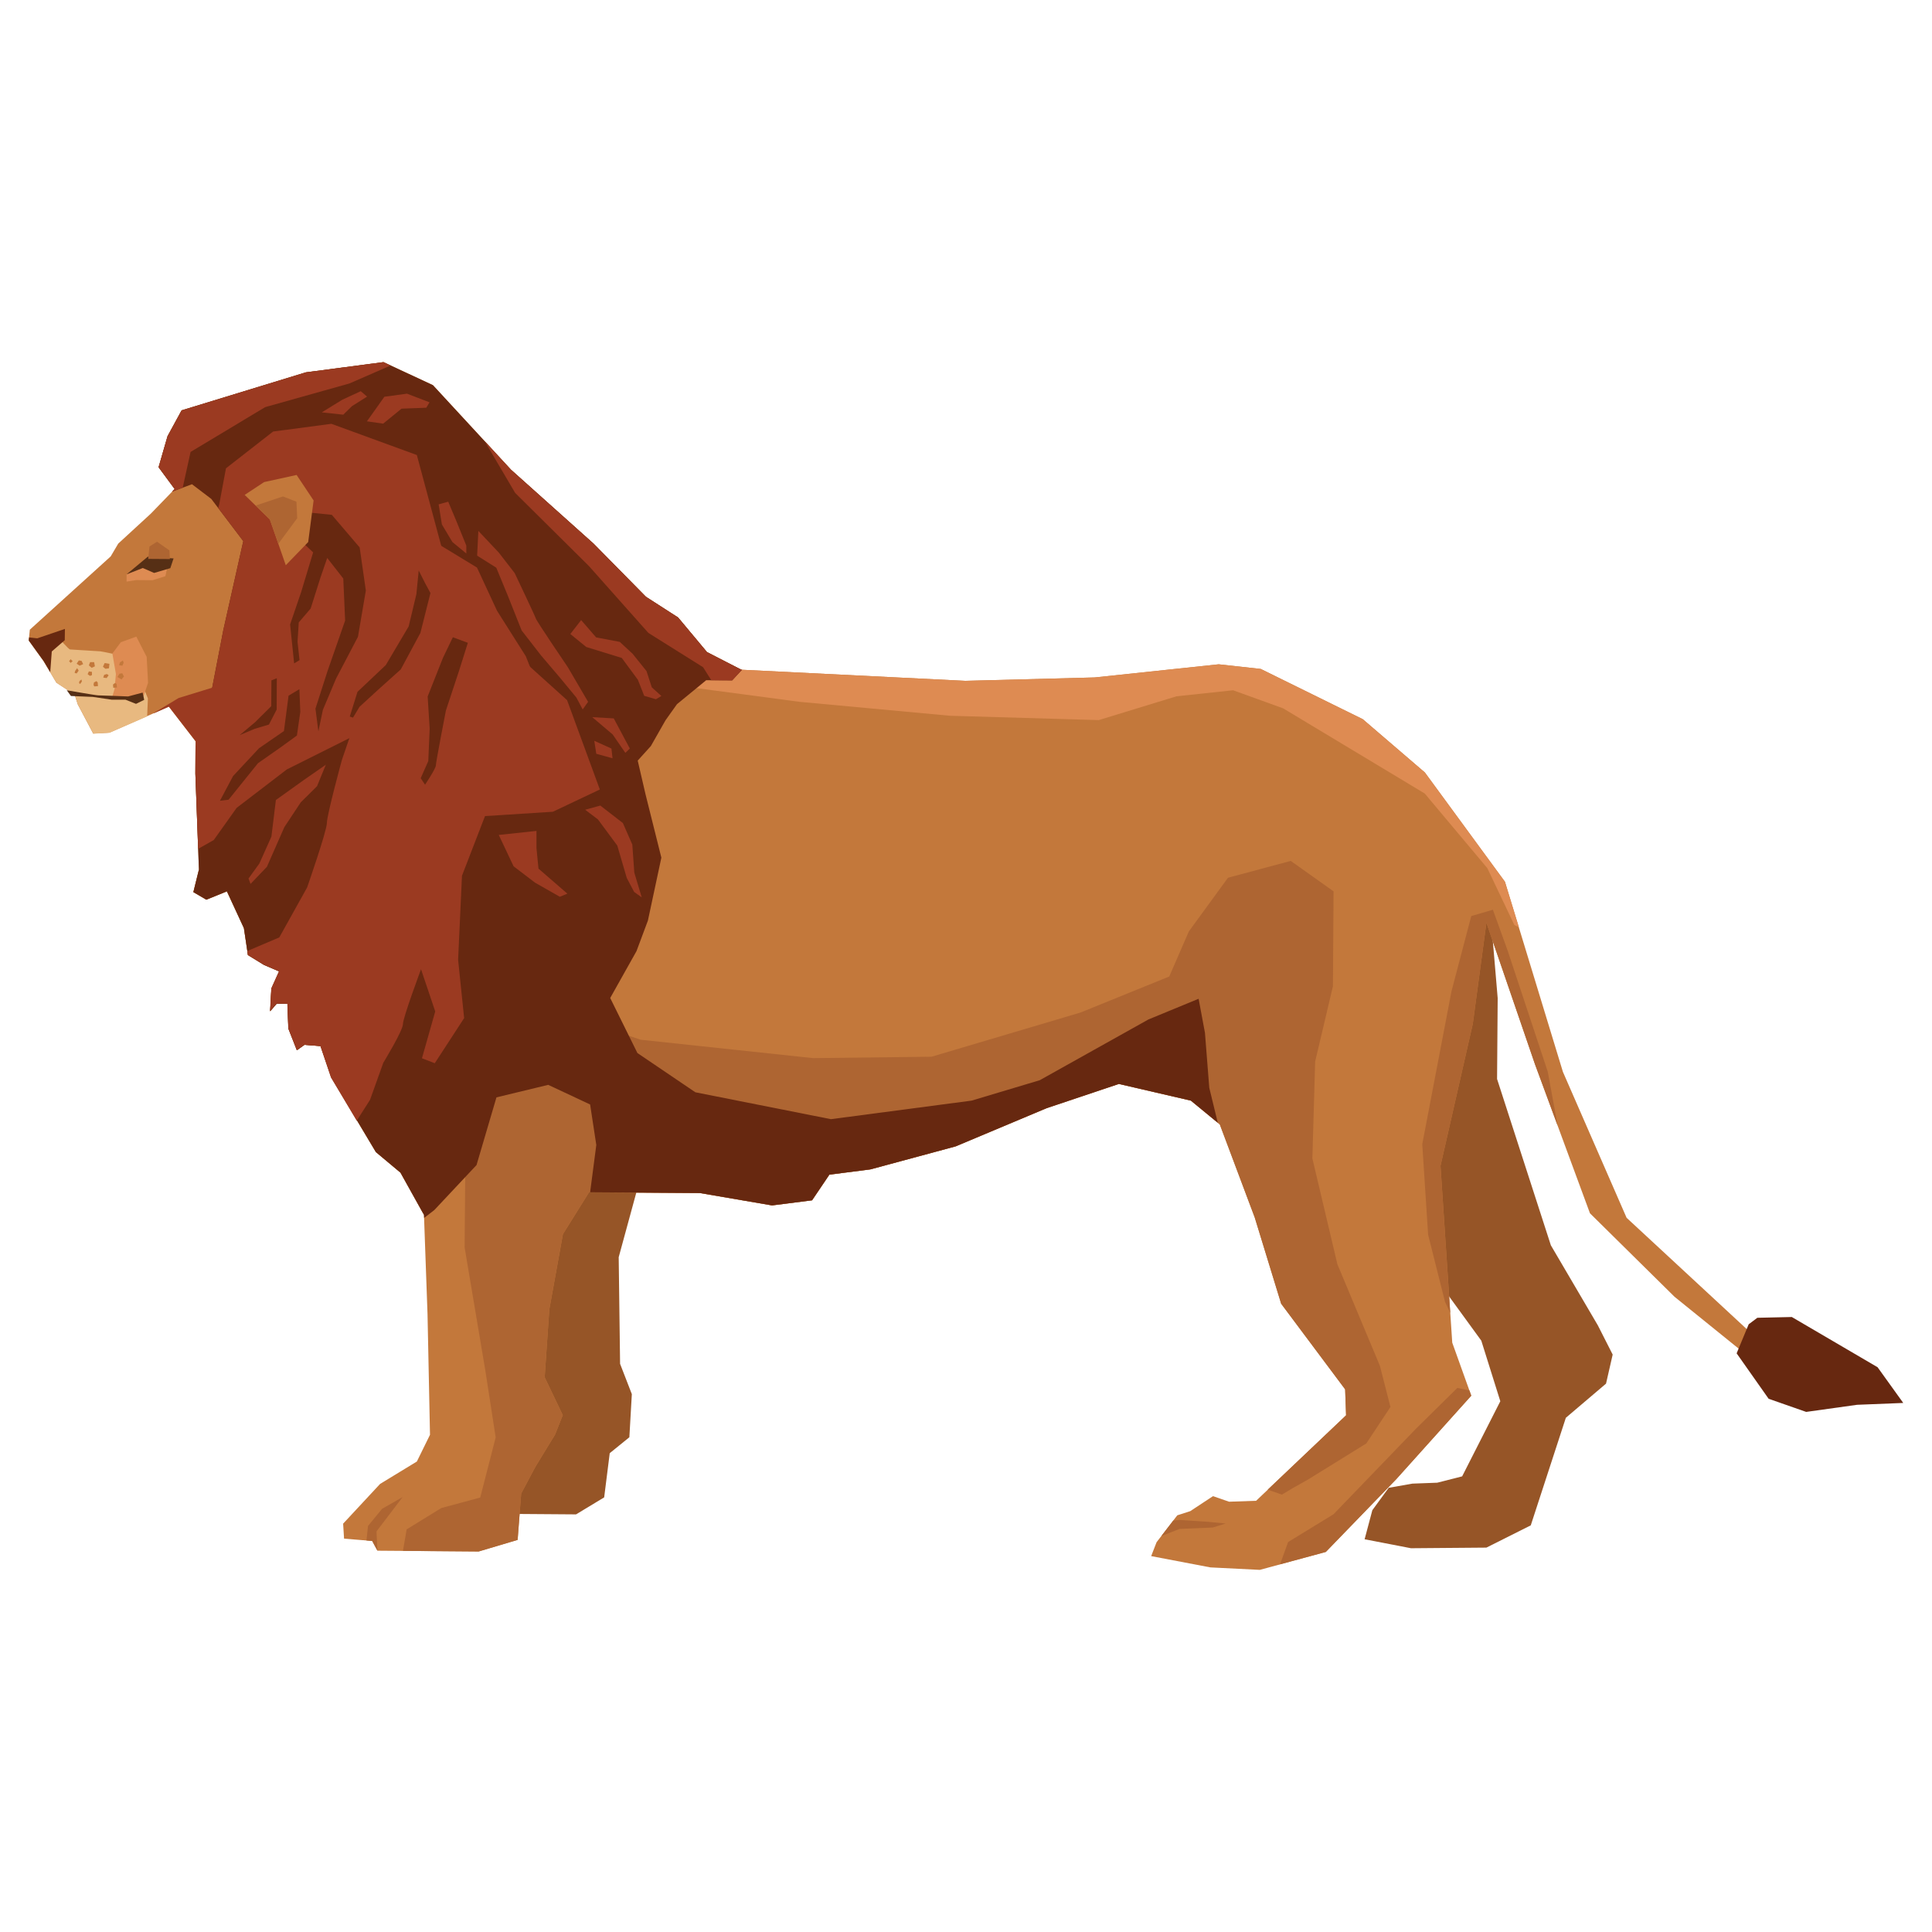 <svg enable-background="new 0 0 125 125" viewBox="0 0 125 125" xmlns="http://www.w3.org/2000/svg"><path d="m33.15 97.95 4.12.03 1.82-1.1.36-2.86 1.27-1.03.16-2.79-.76-1.96-.09-6.9 1.5-5.5-5.92-.11-5.13 15.3z" fill="#965527"/><path d="m96.45 59.28.45 5.3-.04 5.23 3.48 10.76 3.04 5.18.96 1.89-.43 1.88-2.6 2.21-2.27 6.96-2.87 1.44-4.88.04-3-.58.5-1.88 1.06-1.45 1.53-.27 1.61-.06 1.61-.41 2.47-4.86-1.23-3.92-4.28-5.88-1.23-14.02 3.42-9.88z" fill="#965527"/><path d="m1.93 40.74-.07.7.96 1.33.83 1.4 1.18.77.2.63 1 1.89 1.05-.06 3.84-1.68 1.73 2.24-.01 2.09.23 6.21-.36 1.46.84.49 1.33-.54 1.1 2.38.26 1.74 1.04.64.98.42-.5 1.11-.08 1.47.42-.49.7.01.06 1.6.55 1.4.49-.35 1.04.08.69 2.02 2.89 4.84 1.59 1.33 1.52 2.73.23 6.42.16 7.81-.85 1.73-2.38 1.45-2.39 2.57.06.97 1.82.15.34.63 6.55.05 2.52-.75.23-3 .92-1.73 1.27-2.08.5-1.26-1.17-2.45.3-4.39.88-4.87 1.69-2.71 7.18.05 4.66.8 2.59-.33 1.12-1.66 2.65-.34 5.52-1.49 5.88-2.47 4.68-1.57 4.66 1.08 1.87 1.54 2.26 6.02 1.71 5.58 4.14 5.54.06 1.68-5.82 5.53-1.75.06-1.04-.36-1.47.97-.84.27-1.34 1.74-.35.9 3.83.73 3.2.16 4.27-1.16 4.56-4.71 4.85-5.4-1.23-3.43-.76-11.44 2.09-9.19.88-6.54 3.14 9.15 3.56 9.65 5.47 5.4 4.44 3.59.5-1.25-8.04-7.45-4.12-9.44-3.75-12.3-5.18-7.07-4.02-3.45-6.6-3.25-2.72-.3-8.02.85-8.37.22-14.5-.72-2.22-1.14-1.87-2.24-2.08-1.34-3.39-3.44-5.34-4.78-5.05-5.47-3.2-1.49-5.02.66-8.04 2.46-.91 1.67-.58 2.01 1.04 1.41-1.54 1.59-2.11 1.94-.49.83z" fill="#c3783b"/><path d="m86.53 81.8-1.62-6.85.18-6.27 1.15-4.87.04-6.14-2.77-1.97-4.06 1.09-2.53 3.47-1.27 2.92-5.74 2.33-9.64 2.86-7.67.09-11.15-1.19-9.65-3.25-.09-.03-12.51-4.97-6.35-2.67-.34 1.37.84.49 1.33-.54 1.1 2.38.26 1.74 1.04.64.98.42-.5 1.11-.08 1.47.42-.49.7.01.06 1.6.55 1.4.49-.35 1.04.08.69 2.02 2.89 4.84 1.59 1.33 1.47 2.64 2.73-3.79-.05 5.99 1.34 7.96.67 4.33-1 3.89-2.52.68-2.24 1.38-.24 1.39 4.9.04 2.52-.75.23-3 .92-1.73 1.27-2.08.5-1.26-1.17-2.45.3-4.39.88-4.87 1.69-2.71 7.18.05 4.66.8 2.59-.33 1.12-1.66 2.65-.34 5.52-1.49 5.88-2.47 4.68-1.57 4.66 1.08 1.87 1.54 2.26 6.02 1.71 5.58 4.14 5.54.06 1.68-5.07 4.81.92.32.7-.42.98-.55 3.78-2.34 1.56-2.36-.68-2.66z" fill="#ae6532"/><path d="m100.14 69.34-2.59-7.82-.96-2.66-1.4.41-1.28 4.87-1.89 9.89.38 5.86 1.09 4.33.34.73-.63-9.52 2.09-9.19.88-6.54 3.14 9.15 1.47 3.98z" fill="#ae6532"/><path d="m95.07 89.96-.78-.16-2.67 2.63-5.34 5.54-2.94 1.8-.52 1.44 2.96-.8 4.56-4.71 4.85-5.4z" fill="#ae6532"/><path d="m26.05 96.86-1.33.76-.91 1.11-.1.94.37.03.34.63-.06-1.25z" fill="#ae6532"/><path d="m79.3 98.57-1.15-.11-1.83-.12-.41.04-.77 1 1.18-.46 2.15-.09z" fill="#ae6532"/><path d="m97.37 57.05-5.18-7.07-4.02-3.45-6.6-3.25-2.72-.3-8.02.85-8.37.22-14.5-.72-2.22-1.14-1.87-2.24-.28-.18-.91 1.39 1.54 3.25 7.53 1 9.72.9 9.62.28 5.03-1.54 3.66-.39 3.24 1.17 9.16 5.51 4.05 4.83 1.75 3.68.29.14z" fill="#de8b52"/><path d="m113.14 85.68-.78 1.88 2.07 2.94 2.43.85 3.29-.46 2.99-.12-1.66-2.31-5.55-3.25-2.23.05z" fill="#672810"/><path d="m67.71 71.7 4.68-1.57 4.66 1.08 1.74 1.43-.55-2.26-.28-3.56-.41-2.2-3.25 1.34-7.03 3.93-4.41 1.32-9.1 1.2-8.77-1.74-3.75-2.54-1.76-3.56 1.7-3.03.74-1.98.87-4.07-1.02-4.08-.51-2.2.85-.94.95-1.67.74-1.04 1.89-1.55 1.68.01.64-.69h-.05l-2.22-1.14-1.87-2.24-2.08-1.34-3.39-3.44-5.34-4.78-5.05-5.47-3.2-1.49-5.02.66-8.04 2.46-.91 1.67-.58 2.01 1.04 1.41-.17.17 1.29-.48 1.25.95 2.07 2.73-1.29 5.75-1.09 5.64-.71 1.95-.01 1.7.23 6.21-.36 1.46.84.49 1.33-.54 1.1 2.38.26 1.74 1.04.64.98.42-.5 1.11-.08 1.47.42-.49.7.01.06 1.6.55 1.4.49-.35 1.04.08.69 2.02 2.89 4.84 1.59 1.33 1.52 2.73.01.2.66-.51 2.73-2.91 1.29-4.38 3.35-.81 2.71 1.27.4 2.62-.4 3.06 7.11.05 4.66.8 2.59-.33 1.12-1.66 2.65-.34 5.52-1.49z" fill="#672810"/><path d="m27.71 42.84 1.4-5.43-2.14-7.97-5.53-2.02-3.77.5-3.05 2.38-.43 2.3-.07.27 1.62 2.14-1.29 5.75-1.09 5.64-.71 1.95-.01 1.7.18 4.87 1.01-.57 1.48-2.08 3.25-2.49 5.78-2.89z" fill="#9b3a21"/><path d="m31.35 28.53 1.98 3.36 4.78 4.74 3.84 4.32 3.54 2.22.53.84 1.35.01.64-.69h-.05l-2.22-1.14-1.87-2.24-2.08-1.34-3.39-3.44-5.34-4.78z" fill="#9b3a21"/><path d="m22.61 24.81 2.66-1.16-.46-.22-5.02.66-8.04 2.46-.91 1.67-.58 2.01 1.04 1.41-.17.17.69-.25.51-2.32 4.83-2.9z" fill="#9b3a21"/><path d="m20 33.16 1.47.15 1.8 2.11.4 2.79-.51 2.99-1.42 2.71-.85 2.02-.29 1.39-.19-1.47.78-2.43 1.14-3.27-.12-2.72-1.04-1.33-.43 1.25-.64 2.02-.77.9-.08 1.25.13 1.19-.35.21-.26-2.52.71-2.08.78-2.58-.89-.84z" fill="#672810"/><path d="m18.67 45.01-.3 2.29-1.61 1.11-1.68 1.8-.85 1.6.56-.07 1.9-2.36 1.47-1.03 1.05-.76.22-1.53-.06-1.47z" fill="#672810"/><path d="m17.9 45.91-.5.97-.91.27-.98.41.99-.83 1.05-1.04.01-1.67.35-.14z" fill="#672810"/><path d="m11.56 45.16-1.61.97v.02l.98-.43 1.73 2.24-.01.9.14.01s1.62-2.5 1.69-2.71-.48-1.75-.48-1.75z" fill="#9b3a21"/><path d="m10.86 36.55-.16.73-.83.26-1.05-.01-.63.1v-.47l1.21-.62z" fill="#de8b52"/><path d="m9.56 36.02 1.67.11-.21.63-1.05.31-.73-.32-1.05.41z" fill="#562f15"/><path d="m9.59 36.16.08-.8.49-.31.8.56.03.56z" fill="#ae6532"/><path d="m9.57 45.19-.55-1.36-1-1.37s-1.43-.32-1.53-.32-1.85-.12-1.95-.12-.73-.74-.73-.74l-1.05.27s-.2.25-.43.55l.49.67.83 1.4 1.18.78.21.63 1 1.89 1.05-.06 2.43-1.06z" fill="#e8b980"/><path d="m1.88 41.24-.02.2.96 1.33.43.72.1-1.34.84-.73.01-.73-1.79.61z" fill="#672810"/><path d="m7.25 45.13h.76l.89.09.39-.18.29-.86-.09-1.68-.67-1.31-1 .36-.55.73.23 1.33-.09.97z" fill="#de8b52"/><path d="m4.32 44.66s1.88.33 2.04.33 1.93.07 1.93.07l.94-.25.1.47-.53.26-.68-.27h-.89l-1.23-.18-1.41-.06z" fill="#562f15"/><path d="m15.83 32.02 1.63 1.59 1.03 2.96 1.45-1.5.35-2.69-1.1-1.65-2.1.46z" fill="#c3783b"/><path d="m16.54 32.71.92.9.55 1.57 1.22-1.65-.05-1.07-.87-.34z" fill="#ae6532"/><path d="m28.08 35.03 2.78 1.69 1.3 2.8 1.86 2.94 1.03 2.59.2 1.53s-7.22-3.88-7.29-4.23c-.06-.35-1.85-4.48-1.85-4.48z" fill="#9b3a21"/><path d="m36.69 45.3-3.74-3.37-2.5-.96-1.97-2.73-.86 3.34-1.59 2.6-3.16 2.8-.75 2.19s-.97 3.55-.97 4.07-1.28 4.18-1.28 4.18l-1.8 3.23-2.07.88.04.26 1.04.63.97.42-.5 1.11-.08 1.46.42-.48.7.01.06 1.6.55 1.4.49-.34 1.04.08.68 2.03 1.67 2.8.86-1.35.86-2.4s1.27-2.08 1.27-2.5 1.17-3.55 1.17-3.55l.92 2.73-.86 3.03.83.32 1.9-2.92-.39-3.77.25-5.44 1.49-3.86 4.39-.28 3.04-1.44z" fill="#9b3a21"/><path d="m28.38 32.63.21 1.3.68 1.14.9.74v-.51l-.67-1.65-.5-1.19z" fill="#9b3a21"/><path d="m27.51 37.74.34.63-.65 2.58-1.27 2.36-1.47 1.32-1.2 1.1-.42.7-.21-.07.5-1.6 1.83-1.73 1.48-2.5.5-2.09.15-1.53z" fill="#672810"/><path d="m28.66 42.56-.99 2.5.13 2.09-.09 2.09-.49 1.11.28.42s.7-1.04.7-1.25.65-3.55.65-3.55l.85-2.57.57-1.81-.97-.36z" fill="#672810"/><path d="m32.11 36.73.75 1.82.89 2.24 1.25 1.61 1.25 1.47 1.04 1.26.41.77.35-.49-1.31-2.24s-2-2.94-2.07-3.15-1.37-2.94-1.37-2.94l-1.03-1.33-1.32-1.4-.08 1.6z" fill="#9b3a21"/><path d="m19.68 50.45-1.83 1.31-.29 2.37-.78 1.74-.7.97.13.35 1.06-1.11 1.13-2.57 1.06-1.6 1.05-1.04.57-1.39z" fill="#9b3a21"/><path d="m23.74 27.26 1.13-1.59 1.46-.2 1.46.56-.21.35-1.6.06-1.19.97z" fill="#9b3a21"/><path d="m20.82 26.68 1.33-.82 1.19-.55.41.35-.98.62-.56.55z" fill="#9b3a21"/><path d="m38.32 46.4 1.32 1.12.82 1.19.29-.28-1.04-1.95z" fill="#9b3a21"/><path d="m38.45 47.93.13.84 1.05.29-.07-.63z" fill="#9b3a21"/><path d="m38.69 53.02 1.25 1.69.61 2.09.48.91.49.35-.48-1.6-.13-1.82-.61-1.39-1.46-1.13-.98.27z" fill="#9b3a21"/><path d="m37.93 41.86 2.3.71 1.04 1.41.41 1.04.76.22.35-.21-.62-.56-.34-1.05-.9-1.12-.83-.77-1.53-.29-.97-1.12-.7.9z" fill="#9b3a21"/><path d="m32.27 54.02.96 2.03 1.39 1.06 1.6.91.49-.2-1.87-1.62-.13-1.32v-1.12z" fill="#9b3a21"/><g fill="#c3783b"><path d="m4.57 42.65-.1.13.1.11.13-.11z"/><path d="m5.1 42.73-.14.21.19.13.23-.1-.1-.21z"/><path d="m5.83 42.84-.08.21.18.16.21-.1-.05-.27z"/><path d="m6.77 42.9-.11.24.16.13.23-.03.03-.29z"/><path d="m7.76 42.86-.05.18.21.03.08-.19-.05-.15z"/><path d="m4.86 43.41-.03.13.13.03.13-.18-.1-.16z"/><path d="m5.75 43.44-.08.18.15.11.13-.05v-.21z"/><path d="m6.74 43.66-.06.18.22.03.13-.18-.11-.08z"/><path d="m7.73 43.59-.13.21.26.16.16-.19-.11-.21z"/><path d="m5.14 44.07-.03.13.08.05.11-.16-.03-.13z"/><path d="m6.08 44.15-.03.16.05.1.24-.02-.02-.24-.08-.08z"/><path d="m7.31 44.29.02.21.24-.02-.03-.24-.1-.05z"/></g></svg>